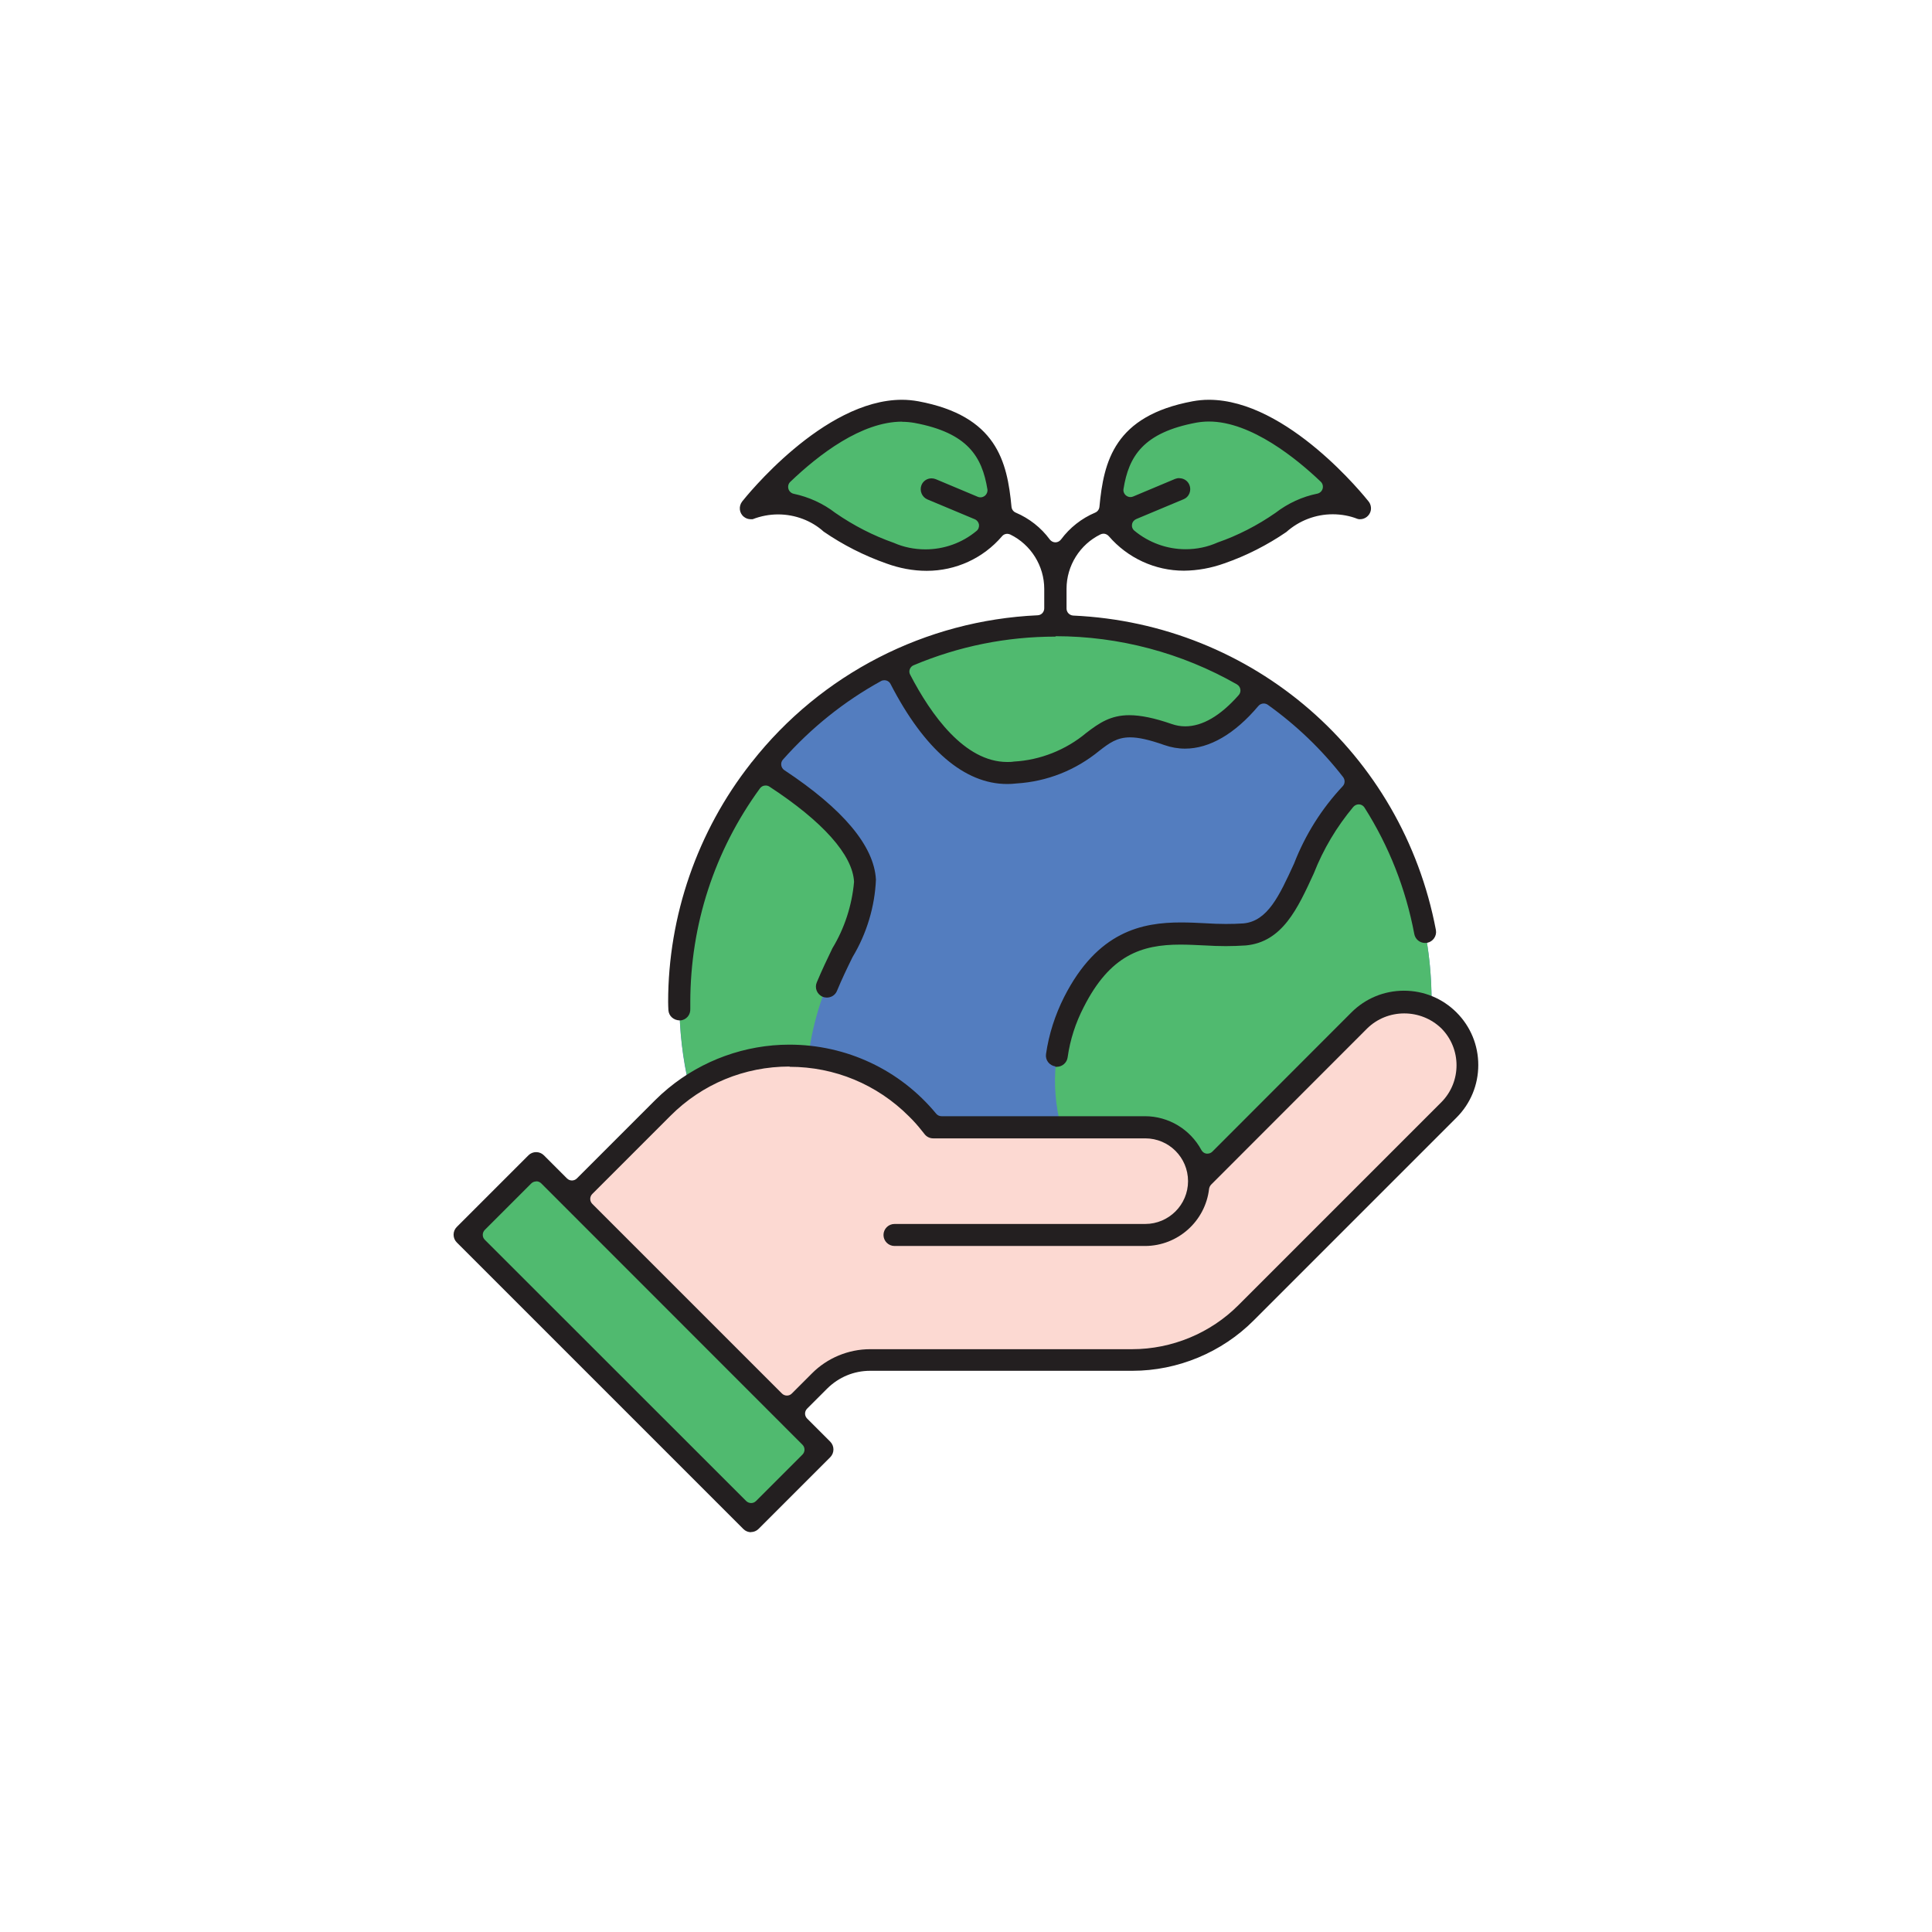 <svg viewBox="0 0 140.39 140.39" xmlns="http://www.w3.org/2000/svg" data-name="Layer 1" id="Layer_1">
  <g data-name="Go Green-2" id="Go_Green-2">
    <path fill="#50ba6f" d="M86.05,40.67c-2.16,0-4.18-1.08-5.37-2.89l-.05-.24c.04-.43.07-.86.12-1.28.3-2.68,1.02-5.38,6.06-6.32.34-.06.69-.09,1.04-.09,5.35,0,10.93,7.02,10.99,7.09-.72-.2-1.46-.31-2.2-.33-1.29.05-2.53.53-3.53,1.35-1.36.94-2.84,1.7-4.4,2.24-.85.31-1.75.47-2.65.48Z"></path>
    <path fill="#50ba6f" d="M67.35,40.67c-.9,0-1.8-.17-2.65-.48-1.56-.55-3.04-1.3-4.4-2.24-1-.82-2.24-1.29-3.53-1.35-.74.02-1.48.13-2.2.33.06-.07,5.64-7.09,10.99-7.09.35,0,.7.03,1.04.09,5.04.94,5.76,3.64,6.06,6.32.05.42.08.85.12,1.28l-.05.24c-1.19,1.8-3.21,2.89-5.37,2.89Z"></path>
    <path fill="#537dbf" d="M87.11,85.81c0-2.16-1.75-3.9-3.9-3.9h-15.41l-.2-.25c-3.62-4.58-9.84-6.2-15.23-3.97-.81.34-1.58.76-2.3,1.25-.47-2.01-.71-4.08-.7-6.14,0-15.1,12.24-27.33,27.33-27.33s27.33,12.24,27.33,27.33c0,.16,0,.3-.01.45-1.76-.85-3.87-.49-5.25.9l-11.66,11.66h0Z"></path>
    <path fill="#50ba6f" d="M87.1,85.81c.01-1.03-.4-2.03-1.14-2.76-.73-.74-1.72-1.15-2.76-1.15h-6.09c-.83-3.05-.5-6.29.92-9.11,2.21-4.36,5.04-4.97,7.76-4.97.6,0,1.19.03,1.76.06.62.03,1.15.05,1.66.05.42,0,.82-.01,1.22-.05,2.22-.21,3.23-2.44,4.31-4.81.86-2.36,2.31-4.46,4.21-6.1,3.32,4.61,5.09,10.14,5.07,15.82,0,.17,0,.31-.01.48-.62-.31-1.3-.48-1.99-.48-1.22,0-2.4.5-3.26,1.37l-11.66,11.66h-.02Z"></path>
    <path fill="#50ba6f" d="M73.18,56.19c-3.92,0-6.78-4.6-8.35-8.01,8.59-4.16,18.74-3.51,26.74,1.7-.89,1.35-2.1,2.46-3.51,3.25-.59.3-1.24.47-1.9.48-.43,0-.86-.08-1.27-.22-.88-.35-1.81-.56-2.76-.6-1.01.03-1.98.44-2.71,1.14-1.6,1.33-3.58,2.11-5.65,2.22-.19.03-.39.05-.59.04Z"></path>
    <path fill="#50ba6f" d="M50.09,78.93c-.48-2.01-.72-4.07-.72-6.14,0-6.17,2.1-12.16,5.94-16.99,4.68,2.84,7.42,5.78,7.54,8.16-.11,1.86-.68,3.67-1.64,5.27-1.29,2.33-2.13,4.89-2.47,7.53-.45-.05-.91-.07-1.37-.07-1.71,0-3.41.33-5,.98-.8.34-1.57.76-2.29,1.25Z"></path>
    <path fill="#fcd9d2" d="M41.56,87.12l6.59-6.59c5.09-5.09,13.35-5.09,18.44,0,.29.29.57.6.83.91l.39.47h15.39c1.43,0,2.74.78,3.42,2.03l.84,1.52,11.31-11.31c1.8-1.8,4.71-1.8,6.51,0s1.8,4.71,0,6.51l-14.74,14.75c-2.19,2.2-5.17,3.44-8.28,3.43h-19.02c-1.38,0-2.7.55-3.68,1.52l-2.38,2.38-15.62-15.62Z"></path>
    <rect fill="#50ba6f" transform="translate(-55.27 61.63) rotate(-45)" height="29.45" width="7.36" y="82.8" x="43.09"></rect>
    <path fill="#231f20" d="M54.58,111.34c-.21,0-.41-.08-.56-.23l-20.83-20.83c-.15-.15-.23-.35-.23-.56s.08-.41.23-.56l5.21-5.21c.15-.15.35-.23.56-.23s.41.08.56.23l1.68,1.68c.1.1.23.15.36.15s.26-.05.36-.15l5.67-5.67c.31-.31.63-.6.97-.88,2.47-2.04,5.6-3.17,8.8-3.17,4.15,0,8.04,1.83,10.67,5.02.1.12.24.18.39.18h14.78c1.71,0,3.29.95,4.1,2.46.08.14.21.24.37.26.02,0,.05,0,.07,0,.13,0,.26-.05.36-.15l10.1-10.11c1.02-1.02,2.38-1.58,3.82-1.58s2.8.56,3.82,1.58,1.58,2.38,1.58,3.82-.56,2.8-1.58,3.82l-14.74,14.74c-2.32,2.33-5.53,3.66-8.81,3.66h-19.06c-1.18,0-2.28.46-3.12,1.29l-1.46,1.46c-.2.2-.2.52,0,.72l1.68,1.68c.31.31.31.82,0,1.13l-5.21,5.21c-.15.15-.35.23-.56.23ZM38.96,85.85c-.13,0-.26.05-.36.15l-3.37,3.37c-.09.09-.15.22-.15.36s.05.26.15.36l18.99,18.98c.09.09.22.15.36.15s.26-.05.36-.15l3.37-3.37c.2-.2.2-.52,0-.72l-18.98-18.99c-.09-.09-.22-.15-.36-.15ZM57.37,77.5c-3.27,0-6.35,1.27-8.66,3.59l-5.67,5.67c-.2.2-.2.52,0,.72l13.78,13.78c.09.09.22.15.36.15s.26-.05.36-.15l1.46-1.46c1.11-1.12,2.65-1.76,4.23-1.76h19.04c2.89,0,5.7-1.17,7.72-3.2l14.74-14.74c1.48-1.48,1.48-3.9,0-5.38-.73-.7-1.69-1.08-2.69-1.08s-1.96.38-2.68,1.08l-11.35,11.36c-.08.08-.13.19-.15.3-.27,2.36-2.27,4.15-4.64,4.16h-18.22c-.44,0-.8-.36-.8-.8s.36-.8.8-.8h18.22c1.71,0,3.11-1.39,3.11-3.11s-1.39-3.11-3.11-3.11h-15.41c-.24,0-.47-.11-.62-.3l-.2-.25c-.29-.37-.61-.73-.95-1.06-2.31-2.31-5.39-3.59-8.66-3.59Z"></path>
    <path fill="#231f20" d="M76.69,77.49c-.21-.03-.4-.14-.53-.31-.13-.17-.18-.38-.15-.59.21-1.45.66-2.84,1.32-4.15,2.43-4.77,5.66-5.41,8.49-5.41.61,0,1.21.03,1.79.06.48.03.97.05,1.46.05.43,0,.86-.01,1.29-.04,1.76-.17,2.6-2.01,3.67-4.34.82-2.11,2.01-4,3.54-5.63.17-.18.18-.46.03-.66-1.56-2.01-3.41-3.78-5.48-5.26-.09-.06-.19-.09-.29-.09-.14,0-.29.06-.39.18-1.71,2.03-3.55,3.1-5.33,3.1-.51,0-1.01-.09-1.5-.26-1.11-.39-1.88-.56-2.49-.56-.97,0-1.53.43-2.23.97-1.73,1.42-3.8,2.24-6.02,2.38-.25.03-.47.04-.69.04-3.1,0-6.02-2.51-8.47-7.27-.06-.12-.17-.21-.3-.25-.05-.01-.1-.02-.15-.02-.09,0-.17.02-.24.06-2.69,1.48-5.09,3.41-7.13,5.71-.1.11-.14.26-.12.4.02.15.1.28.22.36,4.29,2.84,6.53,5.52,6.66,7.96-.08,1.95-.67,3.92-1.7,5.63-.41.83-.78,1.61-1.13,2.45-.12.3-.41.49-.74.49-.1,0-.21-.02-.3-.06-.41-.17-.6-.64-.43-1.04.37-.89.78-1.74,1.14-2.49.87-1.43,1.42-3.11,1.57-4.82-.1-1.96-2.28-4.39-6.15-6.92-.09-.06-.18-.08-.28-.08-.16,0-.31.07-.41.21-3.31,4.54-5.05,9.91-5.06,15.52,0,.2,0,.35,0,.49.01.21-.05.42-.19.58s-.33.26-.55.27h0c-.47,0-.82-.32-.85-.74-.01-.2-.02-.4-.02-.6,0-6.26,2.13-12.41,6-17.33.01-.01.02-.03.03-.05,0,0,.03-.03.05-.05,5.04-6.41,12.62-10.3,20.77-10.67.27-.01.48-.23.48-.51v-1.41c0-1.67-.97-3.22-2.47-3.95-.07-.03-.15-.05-.22-.05-.14,0-.29.06-.38.18-1.37,1.6-3.36,2.51-5.47,2.51-1,0-1.98-.19-2.92-.53-1.62-.57-3.16-1.35-4.57-2.32-.87-.79-2.07-1.25-3.31-1.25-.63,0-1.26.12-1.85.35,0,0-.08,0-.14,0-.18,0-.35-.06-.49-.17-.35-.27-.4-.77-.13-1.12.24-.3,5.89-7.39,11.61-7.39.4,0,.8.04,1.19.11,5.69,1.06,6.46,4.37,6.77,7.67.02.19.14.35.31.42.98.42,1.84,1.09,2.47,1.95.1.13.25.21.41.21h0c.16,0,.31-.08.41-.21.64-.86,1.49-1.53,2.48-1.95.17-.07.29-.23.31-.42.31-3.3,1.08-6.61,6.77-7.67.38-.07.78-.11,1.18-.11,5.72,0,11.37,7.09,11.61,7.39.15.19.21.45.15.69-.09.35-.41.6-.77.6-.07,0-.13,0-.2-.03-.53-.21-1.15-.33-1.79-.33-1.24,0-2.44.46-3.37,1.29-1.36.93-2.89,1.72-4.51,2.28-.95.34-1.93.52-2.93.53-2.1,0-4.09-.92-5.46-2.51-.1-.11-.24-.18-.38-.18-.08,0-.15.02-.22.05-1.5.73-2.47,2.28-2.47,3.95v1.44c0,.27.21.49.48.51,13.08.59,23.92,9.98,26.36,22.85.08.43-.21.85-.64.93-.05,0-.1.01-.15.01-.38,0-.71-.27-.78-.65-.62-3.28-1.83-6.37-3.62-9.19-.09-.14-.23-.22-.39-.23-.01,0-.02,0-.03,0-.15,0-.29.07-.39.18-1.21,1.45-2.18,3.07-2.87,4.83-1.17,2.55-2.28,4.99-4.94,5.24-.48.03-.97.05-1.46.05s-1.01-.02-1.52-.05c-.63-.03-1.22-.06-1.78-.06-2.83,0-5.11.77-7.02,4.54-.59,1.14-.99,2.37-1.17,3.65-.05.39-.39.69-.79.69-.04,0-.07,0-.11,0ZM76.7,46.26c-3.56,0-7.03.7-10.31,2.08-.13.05-.23.16-.28.29-.05.13-.04.28.03.4,1.5,2.89,3.94,6.34,7.05,6.34.16,0,.32,0,.48-.03,1.9-.1,3.78-.84,5.26-2.08.94-.72,1.77-1.29,3.13-1.29.83,0,1.84.21,3.08.64.32.11.64.17.98.17,1.25,0,2.56-.76,3.89-2.27.1-.11.15-.27.12-.42-.02-.15-.12-.28-.25-.36-4.01-2.29-8.56-3.5-13.18-3.5ZM85.7,34.75c.32,0,.61.19.73.49.08.2.08.41,0,.61s-.23.35-.43.43l-3.44,1.44c-.16.07-.28.22-.3.39-.03.18.04.35.18.46,1.04.86,2.36,1.34,3.71,1.34.81,0,1.59-.16,2.33-.49,1.47-.51,2.89-1.24,4.2-2.15.91-.7,1.95-1.18,3.05-1.4.18-.04.33-.18.38-.36.05-.18,0-.38-.14-.51-1.71-1.63-5.04-4.37-8.12-4.37-.31,0-.62.03-.91.08-3.87.72-4.92,2.45-5.3,4.82-.03.18.04.36.19.48.09.07.2.11.31.11.07,0,.13-.01.2-.04l3.05-1.28c.1-.04.21-.06.31-.06ZM65.55,30.64c-2.94,0-6.04,2.38-8.12,4.37-.14.13-.19.32-.14.51.05.18.2.32.38.36,1.1.23,2.15.71,3.03,1.39,1.33.92,2.75,1.65,4.26,2.18.7.31,1.49.47,2.29.47,1.35,0,2.67-.47,3.71-1.34.14-.11.2-.29.18-.46-.03-.17-.14-.32-.31-.39l-3.44-1.44c-.4-.17-.59-.64-.43-1.04.12-.3.41-.49.73-.49.1,0,.21.02.31.06l3.05,1.28c.06.03.13.04.2.04.11,0,.22-.04.31-.11.14-.11.22-.3.19-.48-.39-2.37-1.43-4.1-5.3-4.82-.29-.05-.6-.08-.91-.08Z"></path>
  </g>
</svg>